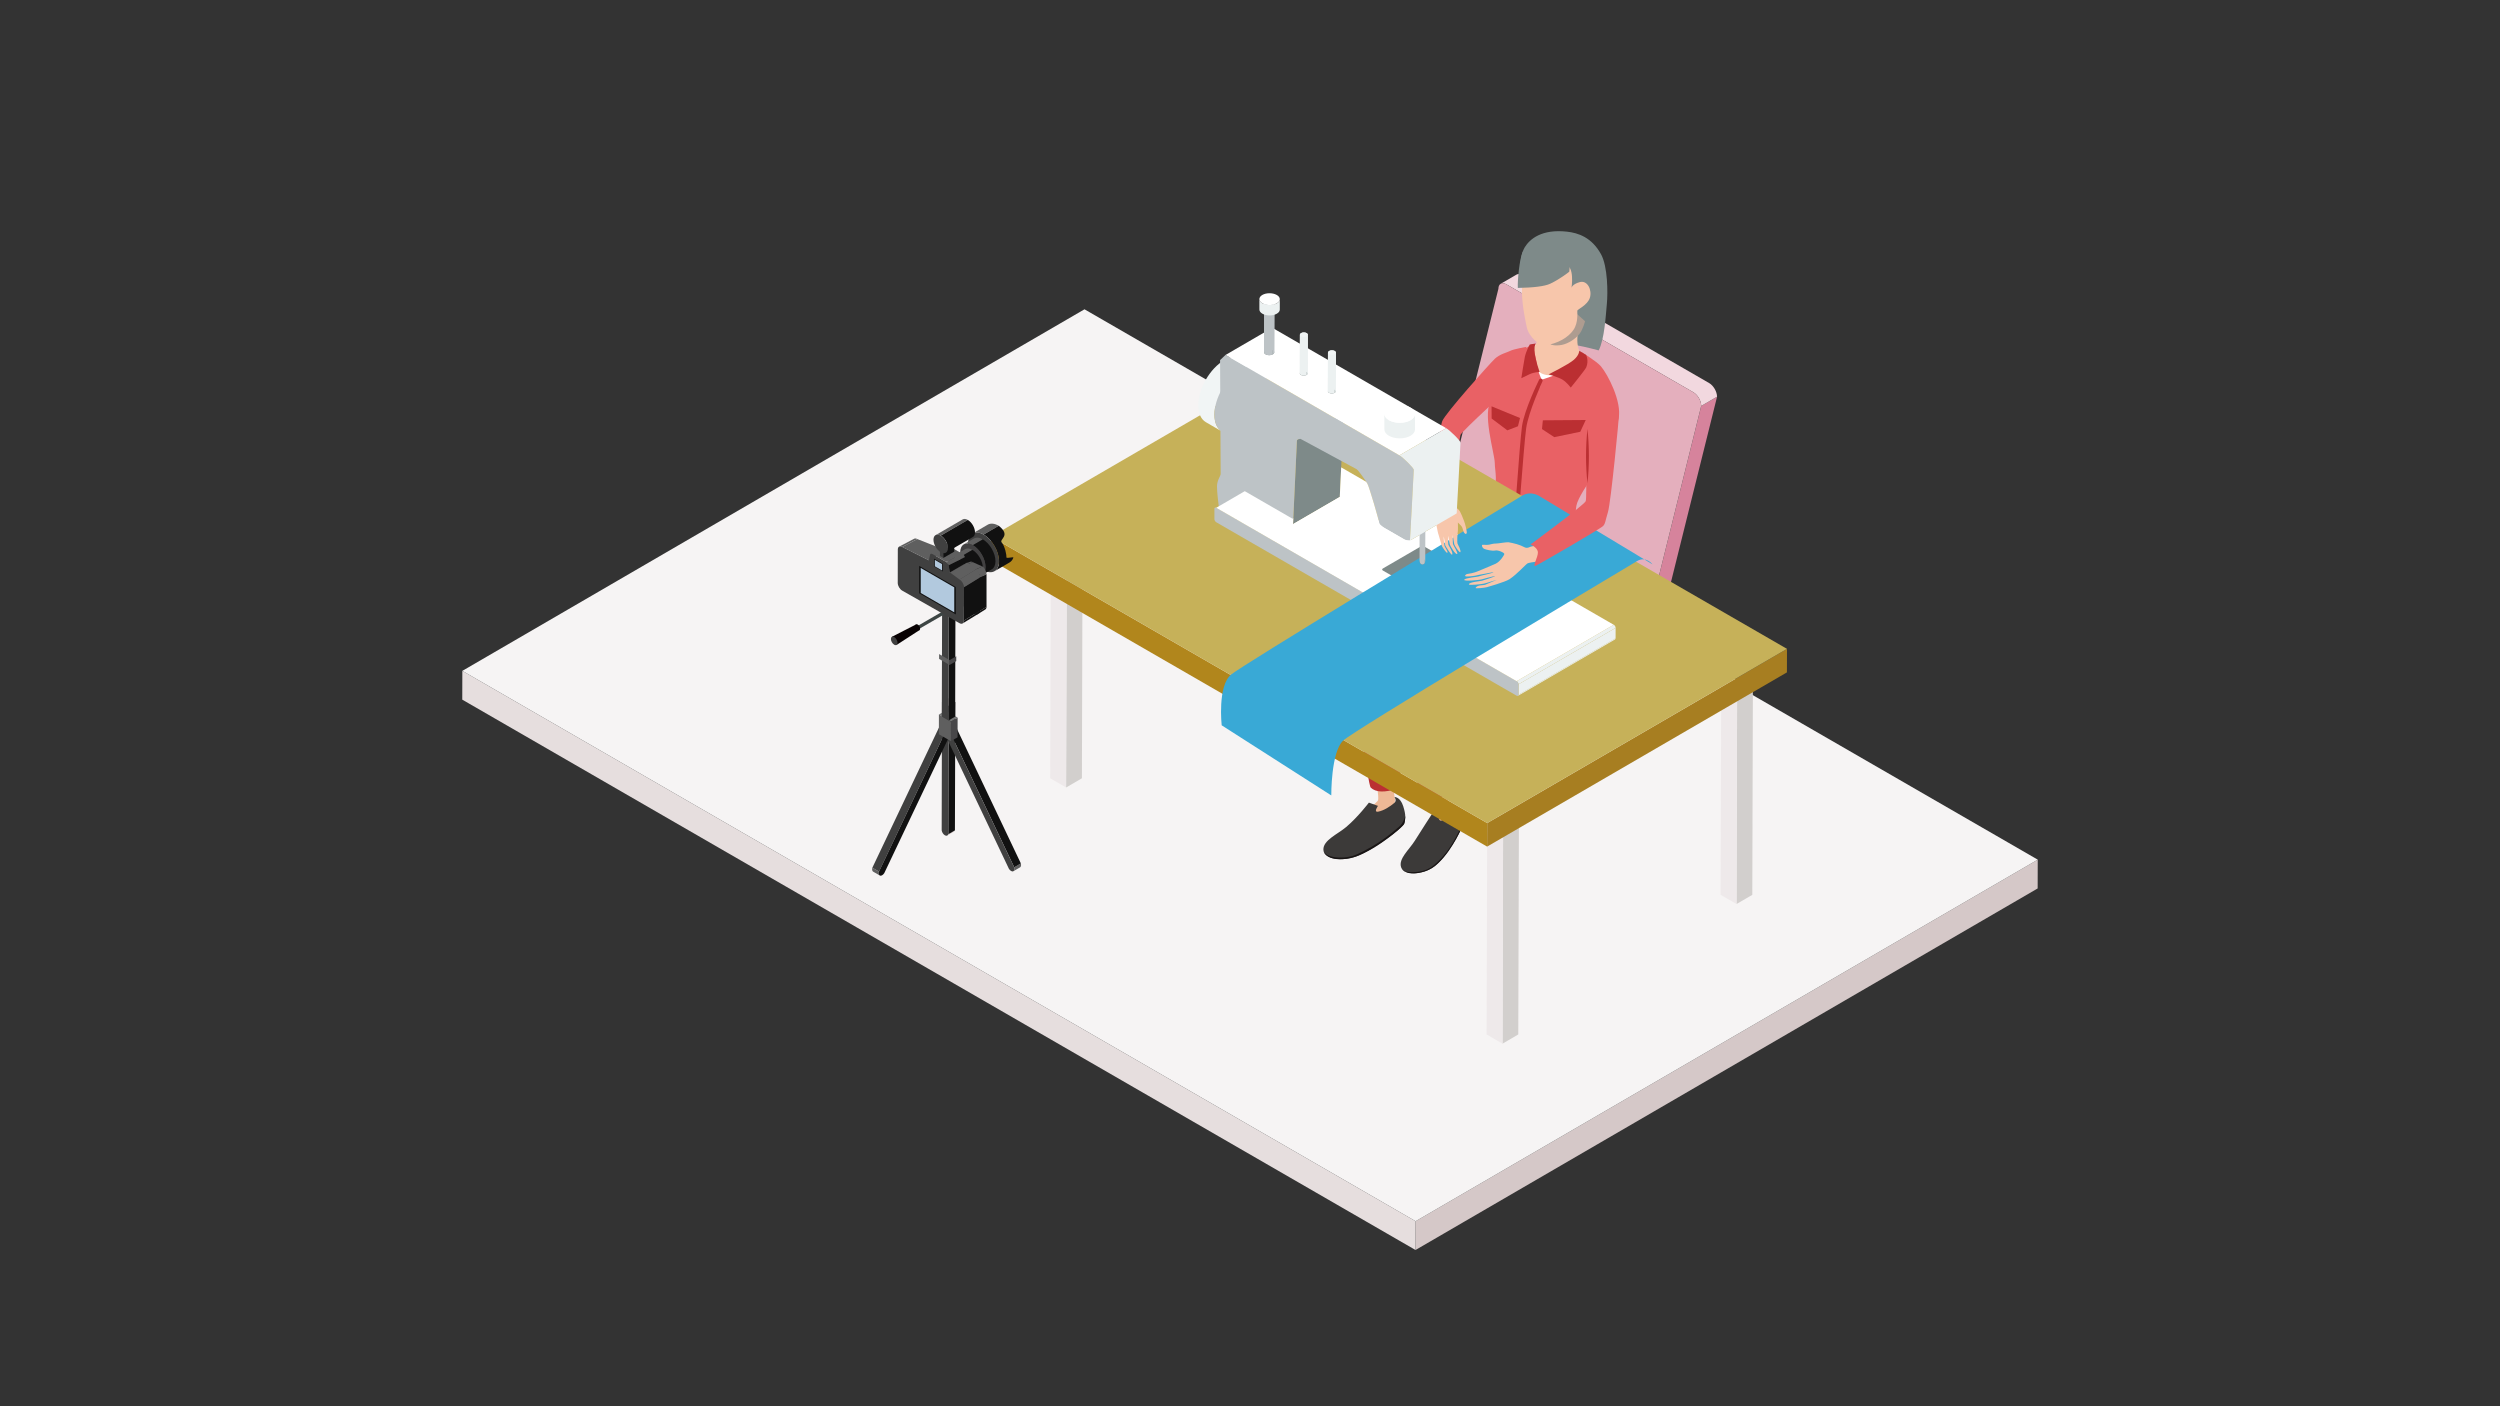 <?xml version="1.0" encoding="UTF-8"?>
<svg id="_レイヤー_1" data-name="レイヤー_1" xmlns="http://www.w3.org/2000/svg" version="1.1" viewBox="0 0 640 360">
  <rect x="0" y="0" width="640" height="360" fill="#333333" stroke="none"/>
  <!-- Generator: Adobe Illustrator 29.8.2, SVG Export Plug-In . SVG Version: 2.1.1 Build 3)  -->
  <defs>
    <style>
      .st0 {
        fill: #5f5f5f;
      }

      .st1 {
        fill: #111;
      }

      .st2 {
        fill: #b2c9de;
      }

      .st3 {
        fill: #39a9d6;
      }

      .st4 {
        fill: #d6839c;
      }

      .st5 {
        fill: #b1861c;
      }

      .st6 {
        fill: #c6b159;
      }

      .st7 {
        fill: #414041;
      }

      .st8 {
        fill: #bdc3c6;
      }

      .st9 {
        fill: #d5c8c8;
      }

      .st10 {
        fill: #e96165;
      }

      .st11 {
        fill: #fff;
      }

      .st12 {
        fill: #ae9c90;
      }

      .st13 {
        fill: #f1f5f5;
      }

      .st14 {
        fill: #a77e21;
      }

      .st15 {
        fill: #eee9ea;
      }

      .st16 {
        fill: #070102;
      }

      .st17 {
        fill: #7e8a89;
      }

      .st18 {
        fill: #e6dede;
      }

      .st19 {
        fill: #eeb896;
      }

      .st20 {
        fill: #e4afbd;
      }

      .st21 {
        fill: #404040;
      }

      .st22 {
        fill: #ecf1f1;
      }

      .st23 {
        fill: #191515;
      }

      .st24 {
        fill: #484749;
      }

      .st25 {
        fill: #3d4544;
      }

      .st26 {
        fill: #f7c6ab;
      }

      .st27 {
        fill: #aaa39f;
      }

      .st28 {
        fill: #f2d8df;
      }

      .st29 {
        fill: #d2cfcd;
      }

      .st30 {
        fill: #bb2f32;
      }

      .st31 {
        fill: #747575;
      }

      .st32 {
        fill: #3c3a39;
      }

      .st33 {
        fill: #f6f4f4;
      }
    </style>
  </defs>
  <g>
    <polygon class="st9" points="521.66 220.07 521.64 227.44 362.37 320 362.39 312.63 521.66 220.07"/>
    <polygon class="st18" points="362.39 312.63 362.37 320 118.34 179.11 118.36 171.74 362.39 312.63"/>
    <polygon class="st33" points="521.66 220.07 362.39 312.63 118.36 171.74 277.63 79.18 521.66 220.07"/>
  </g>
  <g>
    <g>
      <path class="st4" d="M435.52,103.91l-16.88,67.88c0,.63-.23,1.08-.59,1.29l4.05-2.35c.36-.21.59-.66.59-1.29l16.88-67.88-4.05,2.35Z"/>
      <path class="st28" d="M437.55,98.07l-47.88-27.64c-.56-.32-1.07-.35-1.43-.14l-4.05,2.35c.37-.21.88-.19,1.43.14l47.88,27.64c1.11.64,2.02,2.21,2.01,3.49l4.05-2.35c0-1.27-.9-2.85-2.01-3.49Z"/>
      <path class="st20" d="M433.5,100.42c1.11.64,2.02,2.21,2.01,3.49l-16.88,67.88c0,1.27-.92,1.79-2.03,1.15l-47.88-27.64c-1.11-.64-2.02-2.21-2.01-3.49l16.88-67.88c0-1.27.92-1.79,2.03-1.15l47.88,27.64Z"/>
    </g>
    <path class="st17" d="M409.27,89.7c1.49-2.91,1.8-8.93,2.09-11.96.26-2.74.24-9.47-1.48-12.62-2.38-4.35-5.84-5.5-8.78-5.82-6.39-.7-9.46,1.87-10.77,4.01-.99,1.61-1.12,4.56-1.12,4.56,0,0,.1,4.67,1.01,4.43,1.09-.29,2.24-1.9,3.35-1.86,5.5.19,7.44,5.64,7.52,6.8.1,1.32-5.36,11.07-2.24,10.85,2.14-.15,4.4,0,10.43,1.62Z"/>
    <path class="st11" d="M394.92,94.43c-2.53-.98.81-7.88-1.66-6.33-3.68,2.31-4.48,5.81-5.49,7.15s-4.73,6.35-5.13,8.19-.02,9.12.14,11.15,1.06,6.06,1.01,7.8c-.07,2.45-2.39,6.73-2.17,8.23s22.09,10.68,21.59,8.52c-.53-2.29-.87-8.3-.58-10.9.27-2.44,4.25-6.1,5.13-7.44,2.09-3.18,4.8-8.03,5.45-10.68,1.12-4.55.33-9.26-.97-11.86-1.13-2.26-5.92-8.71-7.44-6.91-.82.97-4.95,5-9.89,3.08Z"/>
    <path class="st27" d="M390.24,90.94c-1.66,2.63-2.42,4.98-4.51,7.51-.84,1.19-1.71,2.38-2.5,3.6-.72,1.21-.83,2.78-.77,4.19-.29-1.43-.23-3.04.53-4.33.79-1.25,1.66-2.42,2.51-3.61,1.93-2.27,2.93-5.04,4.73-7.36h0Z"/>
    <path class="st26" d="M404.66,82.51s-2.22,5.51.46,8.66c1.33,1.56-6.45,6.56-10.56,4.38-3.6-1.91-2.39-6.04-.86-8.38,2.15-3.29,1.88-5.9,1.88-5.9l9.08,1.24Z"/>
    <path class="st12" d="M403.52,80.21l-6.58,7.96s1.03.49,2.91.12c1.53-.3,3.46-1.49,4.48-2.79.93-1.18,1.44-3.27,1.44-3.27l-2.24-2.01Z"/>
    <path class="st26" d="M390.35,66.03s-.82,4.25-.73,8.84c.07,3.71,1.01,7.79,1.24,8.92.52,2.55,3.52,4.81,4.37,4.69,3.67-.49,6.31-2.16,7.59-4.05,1.28-1.89.93-4.52.97-4.89s2.62-1.4,3.22-3.32c.61-1.96-.61-4.55-2.59-4-1.98.55-2.11,1.47-2.11,1.47,0,0,.88-5.7-1.65-5.93-3.43-.31-5.64.96-7.46.81-2.58-.22-2.86-2.55-2.86-2.55Z"/>
    <path class="st17" d="M389.78,64.52c-.79,1.88-1.32,7.22-1.22,9.19,3.9-.07,6.88-.4,8.32-1.09,2.58-1.22,4.86-3.07,4.86-3.07l.29-3.34s-11.46-3.57-12.25-1.69Z"/>
    <g>
      <path class="st19" d="M391.39,155s-3.27,10.12-24.27,18.42c1.98,4.92,2.75,22.18,3.4,30.62.14,1.8,1.23,4.68,1.31,5.53.09.94-.14,1.94-.49,2.47s-2.62,6.54-4.33,8.29c-2.45,2.52-8.77,3.23-7.75.24.15-.45,6.34-7.9,8.18-10.31.3-.39-.14-1.92-.56-3.59-2.61-10.24-9.42-28.89-7.67-33.85,2.96-8.41,23.76-24.48,23.76-24.48l8.43,6.66Z"/>
      <path class="st19" d="M382.66,152.79s-5.01,13.39-26.8,19.3c1.41,5.11.88,18.64.57,27.1-.06,1.8.7,4.78.69,5.64-.01.94-.35,1.91-.76,2.4s-3.34,6.21-5.23,7.76c-2.72,2.23-9.07,2.23-7.73-.63.2-.43,7.18-7.14,9.28-9.33.34-.36.08-1.92-.16-3.63-1.45-10.47-6.13-29.76-3.84-34.5,3.88-8.02,26.35-21.67,26.35-21.67l7.63,7.57Z"/>
      <path class="st30" d="M401.79,135.32s3.26,6.92,2.48,13.94c-1.67,15.04-11.59,18.26-18.52,22.88-2.24,1.5-11.44,6.21-14.57,7.7-.28,2.48,1.75,22.18-.34,23.34-2.96,1.64-4.57,1.88-6.89-.14-1.31-1.14-5.21-19.51-5.56-29.46-.22-6.14,22.99-21.69,23.72-20.24.49.98-18.52,20.53-23.97,21.87.76,9.02.73,26.25-.4,26.64-3.22,1.12-5.58,1.02-6.86-.25-.54-.54-4.3-24.68-4.39-27.56-.14-4.41,1.5-8.3,5.2-12.53,2.44-2.79,6.8-7.15,8.07-7.99,9.82-6.5,19.25-19.55,21.73-23.32,1.41,1.26,2.89,2.12,5.2,2.89s15.1,2.24,15.1,2.24Z"/>
      <g>
        <path class="st32" d="M356.99,204.04s1.46-.09,2.24,2.37c.73,2.3.55,3.15.3,4.31-.25,1.21-8.65,7.23-12.31,8.54-3.66,1.31-8.32.74-8.43-1.71-.11-2.45,3.62-3.97,5.84-5.84,2.99-2.53,5.81-6.24,5.81-6.24l2.32.84s-1.24,1.72.07,1.47c1.48-.28,3.06-1.34,4.12-2.23.73-.61.03-1.51.03-1.51Z"/>
        <path class="st23" d="M358.24,211.57c-.51.44-2.67,2.37-5.15,3.99-2.51,1.65-5.59,3.24-6.94,3.59-2.63.69-4.84.33-5.84-.05-1-.38-1.41-1.05-1.41-1.05,0,0,.7,2.49,5.87,1.8,5.55-.74,13-7.14,13.73-7.88.73-.74,1.04-.83,1.15-1.76.11-.93.11-1.3.11-1.3,0,0-.48,1.78-1.51,2.67Z"/>
      </g>
      <g>
        <path class="st32" d="M370.86,205.91s1.79.92,2.44,2.91c.45,1.38.93,1.87.82,3.05s-4.1,7.83-6.92,9.96c-2.82,2.13-7.75,2.39-8.51.21-.76-2.18,2.07-4.52,3.49-6.79,1.91-3.06,4.43-6.91,4.43-6.91l1.63.03s-.12,2.19.95,1.62c1.21-.64,1.32-.8,2-1.88.47-.75-.33-2.2-.33-2.2Z"/>
        <path class="st23" d="M373.49,212.81c-.31.57-.93,1.98-2.44,4.26-1.64,2.47-3.77,4.38-4.85,5.04-2.1,1.3-4.68,1.2-5.65,1.12s-1.65-.77-1.65-.77c0,0,1.16,2.09,5.87.61,4.92-1.55,8.45-9.15,8.89-10.01.43-.86.51-1.23.51-2.11,0-.91-.09.76-.68,1.87Z"/>
      </g>
    </g>
    <path class="st10" d="M404.96,90.2s-2.95,3.24-4.1,4.38c-1.05,1.04-6.3,2.66-6.3,2.66l-7.09,43.42s16.17,3.82,16.76,2.37c.58-1.45-1.74-11-.45-14.36,1.92-5,8.37-11.01,10.58-21.53.9-4.28-2.78-11.32-4.54-13.38-1.1-1.29-4.85-3.55-4.85-3.55Z"/>
    <path class="st10" d="M392.3,88.1s.9,3.48.99,4.26c.29,2.7,1.4,4.87,1.4,4.87l-6.68,43.42s-9.36-5.19-9.68-6.6c-.32-1.41,2.63-3.91,3.51-6.09,1.83-4.57.84-7.11.82-9.47s-3.46-13.29-.68-16.36c2.78-3.07,3.53-9.49,5.48-10.9.91-.66,4.83-3.14,4.83-3.14Z"/>
    <path class="st30" d="M404.28,89.78l1.76,1.09s.75,1.4.05,3.15c-.25.62-3.97,5.2-3.97,5.2,0,0-1.04-1.35-2.07-2s-3.62-1.39-3.62-1.39c0,0,5.08-2.49,6.49-3.73s1.37-2.32,1.37-2.32Z"/>
    <path class="st30" d="M393.18,87.93l-1.56.26s-.89,1.56-1.26,3.17c-.18.76-.9,5.46-.9,5.46,0,0,.99-.49,2.11-1.02s2.56-.59,2.56-.59c0,0-1.04-2.95-1.24-4.78-.21-1.98.28-2.49.28-2.49Z"/>
    <path class="st30" d="M387.63,140.65c-.26-.03-.45-.26-.43-.52.04-.43,1.82-26.66,2.42-30.95.61-4.34,4.27-11.69,4.38-11.96.1-.24.39-.35.63-.25.24.1.36.39.25.63-.03.06-3.59,7.82-4.18,12.03-.6,4.26-2.5,30.38-2.54,30.81-.02.26-.53.21-.53.21Z"/>
    <polygon class="st30" points="394.97 107.6 405.95 107.52 404.55 110.53 397.89 111.91 394.75 109.84 394.97 107.6"/>
    <polygon class="st30" points="389.12 107.01 381.84 104.02 381.86 107.14 385.88 110.17 388.6 109.12 389.12 107.01"/>
    <g>
      <g>
        <polygon class="st29" points="273.09 144.28 277.13 141.93 276.97 199.24 272.92 201.6 273.09 144.28"/>
        <polygon class="st15" points="273.09 144.28 272.92 201.6 268.85 199.24 269.01 141.93 273.09 144.28"/>
      </g>
      <g>
        <polygon class="st29" points="384.8 209.86 388.85 207.51 388.68 264.82 384.64 267.18 384.8 209.86"/>
        <polygon class="st15" points="384.8 209.86 384.64 267.18 380.57 264.82 380.73 207.51 384.8 209.86"/>
      </g>
      <g>
        <polygon class="st29" points="444.71 174.11 448.75 171.76 448.59 229.08 444.55 231.43 444.71 174.11"/>
        <polygon class="st15" points="444.71 174.11 444.55 231.43 440.47 229.08 440.64 171.76 444.71 174.11"/>
      </g>
      <g>
        <polygon class="st14" points="457.47 166.11 457.45 172.13 380.7 216.73 380.72 210.71 457.47 166.11"/>
        <polygon class="st5" points="380.72 210.71 380.7 216.73 253.71 143.41 253.73 137.39 380.72 210.71"/>
        <polygon class="st6" points="457.47 166.11 380.72 210.71 253.73 137.39 330.48 92.79 457.47 166.11"/>
      </g>
    </g>
    <g>
      <path class="st13" d="M318.23,91.71l4.14,2.41c-1.22-.71-2.91-.61-4.78.47l-4.14-2.41c1.87-1.08,3.56-1.18,4.78-.47Z"/>
      <path class="st13" d="M312.85,110.49l-4.14-2.41c-1.21-.7-1.95-2.19-1.96-4.31-.01-4.26,2.98-9.46,6.7-11.6l4.14,2.41c-3.71,2.14-6.71,7.33-6.7,11.6,0,2.12.75,3.61,1.96,4.31Z"/>
      <path class="st8" d="M317.59,94.58c3.71-2.14,6.73-.42,6.74,3.84s-2.98,9.46-6.7,11.6-6.73.42-6.74-3.84,2.98-9.46,6.7-11.6Z"/>
    </g>
    <path class="st17" d="M332.25,112.51l11.97-6.96c-.14.08-.24.2-.24.38,0,.53-.94,20.25-.99,21.29l-11.97,6.96c.05-1.04.99-20.76.99-21.29,0-.18.1-.3.24-.38Z"/>
    <path class="st8" d="M363.91,154.23l11.97-6.96c.02.23.45,4.53-.01,4.79l-11.97,6.96c.47-.26.04-4.57.01-4.79Z"/>
    <polygon class="st11" points="331.02 134.18 342.99 127.22 375.88 147.28 363.91 154.23 331.02 134.18"/>
    <path class="st8" d="M358.25,116.57c.9.52,3.67,3.18,3.67,3.72s-.93,17.22-.98,18.1c-.05,0-.93,0-1.39-.27l-5.09-2.94c-.07-.04-1.4-.81-1.4-1.34s-2.53-9.19-2.99-9.99c-.46-.8-2.31-3.47-2.78-3.74s-13.67-7.39-14.36-7.76c-.05,0-.93,0-.93.53s-.94,20.25-.99,21.29l32.89,20.05c.02.23.45,4.53-.01,4.79-.46.27-1.85-.53-2.78-.53-.31,0-5.36-2.86-11.96-6.67-13.21-7.63-32.67-19.1-32.98-19.28-.46-.27-2.22-1.79-2.32-1.87l-1.85-1.07c-.02-.17-.45-3.46-.45-5.06s.93-2.66.94-3.19-.14-27.72-.15-29.15l1.39-1.33c2.18,1.26,43.61,25.18,44.51,25.7Z"/>
    <g>
      <g>
        <path class="st22" d="M413.45,163.69l-24.86,14.45c.08-.05.13-.15.13-.3l24.86-14.45c0,.14-.05.25-.13.3Z"/>
        <polygon class="st22" points="388.74 175.18 413.6 160.74 413.59 163.4 388.73 177.85 388.74 175.18"/>
      </g>
      <path class="st22" d="M388.27,174.38l24.86-14.45c.26.15.47.51.47.8l-24.86,14.45c0-.29-.21-.65-.47-.8Z"/>
    </g>
    <path class="st8" d="M388.27,174.38c.26.15.47.51.47.8v2.66c0,.29-.22.41-.48.26l-76.91-44.41c-.25-.15-.46-.51-.46-.8v-2.66c0-.29.22-.41.47-.26l76.91,44.41Z"/>
    <path class="st11" d="M368.35,134.08l-7.41,4.31s-.93,0-1.39-.27-4.86-2.81-5.09-2.94c-.07-.04-1.4-.81-1.4-1.34s-2.53-9.19-2.99-9.99c-.07-.13-.18-.3-.31-.5l-6.42-3.7c-.18,3.88-.34,7.17-.36,7.58l-11.97,6.96c0-.15.03-.7.07-1.52l-.2.12-12.22-7.05-6.67,3.88-.64.37,29.05,16.77,15.13,8.74,32.72,18.89,24.86-14.45-44.78-25.85Z"/>
    <path class="st17" d="M372.49,144.46c.25.15.26.39,0,.53l-9.67,5.62c-.25.15-.67.15-.92,0l-7.88-4.55c-.25-.15-.26-.39,0-.53l9.67-5.62c.25-.15.67-.15.92,0l7.88,4.55Z"/>
    <path class="st3" d="M340.81,203.63l-28.06-17.95s-1.11-10.12,2.43-13.01c3.05-2.49,59.11-36.47,74.44-45.75,2.44-1.48,4.72.24,4.72.24l28.71,17.32s-1.67-2.22-3.96-.85c-15.1,9.02-72.53,43.4-75.25,45.97-3.13,2.96-3.03,14.03-3.03,14.03Z"/>
    <path class="st26" d="M392,139.91c-.19-.01-.96.57-1.65.22s-1.31-.62-2.05-.83c-.65-.19-1.6-.4-2.1-.48s-2.6.33-3.28.33-1,.14-1.73.29-1.7-.09-1.79.09.08.74.51.96,2.18.63,2.86.44,2.43.57,2.34.92-1.09,1.94-2.26,2.48-4.12,1.74-4.79,2.02-2.05.56-2.38.58c-.43.03-.96.59-.3.64.54.04,2.14-.09,3.21-.41.18-.05,3.4-.6,3.75-.71-.17.35-3.34.87-3.72,1.1-.21.13-3.57.38-3.77.86-.21.5,4.06.04,4.34-.06.13-.05,3.39-.93,3.52-.88.23.1-3.13,1.13-3.33,1.2-.3.1-3.34.34-3.34.92,0,.34,3.29-.06,3.79-.17.85-.18,3.25-1,3.34-.98.05.01-2.73,1.13-3.01,1.27-.31.15-2.12-.01-2.4.82-.06.19,2.43-.06,2.88-.21.08-.03,4.69-1.31,5.82-2.06,1.91-1.27,4.14-3.79,4.6-4.04.28-.15,1.45-.33,2.32-.45.25-.03,5.15-3.01,8.91-5.17,2.31-1.33,6.31-3.61,7.78-5.21,1.93-2.09,3.39-22.04,3.39-22.04l-6.58,2.47-.16,15.17-7.41,6.62-6.53,4.14-.77.16Z"/>
    <path class="st10" d="M405.95,110.68s.33,16.67,0,17.61-14.14,11.09-14.14,11.09c0,0,1.83.78,1.89,2.01s-1.54,3.86-.58,3.45,16.77-9.57,17.32-10.22.43-.98,1.2-3.54,2.85-24.33,2.84-25.11-8.53,4.71-8.53,4.71Z"/>
    <path class="st30" d="M406.39,109.79c.49,4.66.49,9.32,0,13.97-.49-4.65-.49-9.32,0-13.97h0Z"/>
    <path class="st26" d="M374.27,134.88c.24.53.3,1.18.57,1.53.33.42.56.31.65.03.09-.28-.45-2.54-.68-3.04s-.83-2.35-1.41-2.92c-.46-.46-1.38-1.04-1.75-1.5-.01-.03-.02-.07-.03-.09-.07-.26-.47-1.14-.49-1.76-.01-.31,1.67-13.87,2.23-16.18,3.27-3.4,12.87-13.18,12.87-13.18l-1.18-6.61s-13.25,12.21-15.41,17.86c-1.73,4.53-1.83,17.7-1.78,18.06.11.82.05,2.23.03,2.43-.04.35-.42,1.7-.48,2.35s.6,4.46.9,5.15c.15.34.63,2.38.83,2.79.19.39,1.13,1.85,1.37,1.71.33-.19-.69-1.44-.74-1.86-.05-.53-.24-1.92-.22-2.32.2.37.39,2.21.44,2.31.18.33,1.53,2.57,1.75,2.34.39-.41-.87-2.29-.95-2.51s-.13-1.97-.1-2.29c.15.34.31,1.74.44,2.16s1.42,2.7,1.9,2.47c.33-.16-.9-2.03-1.06-2.5-.08-.23-.07-2.37-.07-2.37,0,0,.31,2.08.37,2.31.15.57,1.34,2.27,1.55,2.12.35-.25-.58-1.93-.7-2.21-.12-.28-.05-2.33.07-3,.08-.46.04-1.78.03-2.4.37.38.9.85,1.03,1.13Z"/>
    <path class="st10" d="M390.81,88.78s-3.33.59-4.17,1.03-2.7.83-3.98,2.05-12.69,13.97-13.45,15.96-1.54,14.36-1.79,15.7,0,3.7,0,3.7c0,0,1.03-.56,2.11-.63s2.05.63,2.05.63c0,0,1.99-14.92,2.31-15.88s12.96-12.43,13.31-12.75,3.61-9.81,3.61-9.81Z"/>
    <g>
      <path class="st11" d="M313.74,90.87l11.97-6.96c2.18,1.26,43.61,25.18,44.51,25.7l-11.97,6.96c-.9-.52-42.33-24.44-44.51-25.7Z"/>
      <g>
        <path class="st17" d="M325.82,90.72c-.52.29-1.34.28-1.85-.02s-.49-.78.03-1.07,1.34-.28,1.85.02.49.78-.03,1.07Z"/>
        <path class="st8" d="M326.21,90.18c0-.19-.12-.38-.37-.53-.5-.3-1.33-.31-1.85-.02-.26.15-.39.34-.4.54l.04-12.77c0-.2.13-.39.4-.54.52-.29,1.34-.28,1.85.02.25.15.37.34.37.53-.01,3.83-.03,8.94-.04,12.77Z"/>
        <path class="st8" d="M326.25,77.41l-.04,12.77c0,.2-.13.39-.4.54l.04-12.77c.26-.15.39-.34.4-.54Z"/>
        <path class="st8" d="M323.6,90.18l.04-12.77c0,.19.12.38.37.53.5.3,1.33.31,1.85.02l-.04,12.77c-.52.29-1.34.28-1.85-.02-.25-.15-.37-.34-.37-.53Z"/>
        <path class="st17" d="M325.86,77.95c-.52.29-1.34.28-1.85-.02s-.49-.78.03-1.07,1.34-.28,1.85.02.49.78-.03,1.07Z"/>
      </g>
      <g>
        <path class="st17" d="M341.66,100.57c-.4.22-1.05.22-1.44-.01s-.38-.6.02-.83,1.05-.22,1.44.01.38.6-.02.83Z"/>
        <path class="st22" d="M341.97,100.15c0-.15-.1-.3-.29-.41-.39-.23-1.04-.24-1.44-.01-.2.11-.31.27-.31.42l.03-9.89c0-.15.1-.3.31-.42.4-.22,1.05-.22,1.44.01.19.11.29.26.29.41,0,2.97-.02,6.92-.03,9.89Z"/>
        <path class="st22" d="M341.99,90.26l-.03,9.89c0,.15-.1.3-.31.42l.03-9.89c.2-.11.31-.27.31-.42Z"/>
        <path class="st22" d="M339.93,100.14l.03-9.89c0,.15.1.3.29.41.39.23,1.04.24,1.44.01l-.03,9.89c-.4.22-1.05.22-1.44-.01-.19-.11-.29-.26-.29-.41Z"/>
        <path class="st13" d="M341.69,90.68c-.4.22-1.05.22-1.44-.01s-.38-.6.02-.83,1.05-.22,1.44.01.38.6-.02.83Z"/>
      </g>
      <g>
        <path class="st17" d="M334.47,96c-.4.22-1.05.22-1.44-.01s-.38-.6.02-.83,1.05-.22,1.44.01.38.6-.02.83Z"/>
        <path class="st22" d="M334.78,95.58c0-.15-.1-.3-.29-.41-.39-.23-1.04-.24-1.44-.01-.2.11-.31.27-.31.42l.03-9.89c0-.15.1-.3.31-.42.4-.22,1.05-.22,1.44.01.19.11.29.26.29.41,0,2.97-.02,6.92-.03,9.89Z"/>
        <path class="st22" d="M334.81,85.69l-.03,9.89c0,.15-.1.3-.31.42l.03-9.89c.2-.11.31-.27.31-.42Z"/>
        <path class="st22" d="M332.75,95.57l.03-9.89c0,.15.1.3.29.41.39.23,1.04.24,1.44.01l-.03,9.89c-.4.22-1.05.22-1.44-.01-.19-.11-.29-.26-.29-.41Z"/>
        <path class="st13" d="M334.5,86.1c-.4.22-1.05.22-1.44-.01s-.38-.6.02-.83,1.05-.22,1.44.01.38.6-.02.83Z"/>
      </g>
      <g>
        <path class="st22" d="M327.63,76.59v2.66c0,.39-.26.77-.77,1.06-1.02.59-2.67.59-3.69,0-.52-.3-.77-.69-.77-1.08v-2.66c0,.39.26.78.78,1.08,1.02.59,2.68.59,3.69,0,.51-.29.76-.68.76-1.06Z"/>
        <path class="st11" d="M326.86,75.51c1.02.59,1.03,1.55,0,2.14s-2.67.59-3.69,0-1.03-1.55-.02-2.14,2.67-.59,3.7,0Z"/>
      </g>
      <g>
        <path class="st22" d="M362.24,105.97v3.99c-.01.58-.39,1.15-1.15,1.6-1.52.88-4,.88-5.53,0-.77-.45-1.16-1.03-1.16-1.62v-3.99c0,.58.4,1.17,1.17,1.62,1.53.88,4.01.88,5.53,0,.76-.44,1.14-1.02,1.14-1.6Z"/>
        <path class="st11" d="M361.09,104.36c1.53.88,1.54,2.32.01,3.21s-4,.88-5.53,0-1.55-2.32-.02-3.21,4.01-.89,5.54,0Z"/>
      </g>
    </g>
    <g>
      <path class="st17" d="M364.62,144.28c-.28.29-.71.28-.98-.02s-.26-.78.01-1.07.71-.28.98.02.26.78-.01,1.07Z"/>
      <path class="st8" d="M364.84,143.74c0-.19-.07-.38-.2-.53-.27-.3-.71-.31-.98-.02-.14.15-.21.34-.21.54l.02-12.77c0-.2.07-.39.21-.54.28-.29.71-.28.98.02.13.15.2.34.2.53,0,3.83-.01,8.94-.02,12.77Z"/>
      <path class="st8" d="M364.85,130.96l-.02,12.77c0,.2-.07.39-.21.54l.02-12.77c.14-.15.21-.34.21-.54Z"/>
      <path class="st8" d="M363.45,143.73l.02-12.77c0,.19.07.38.2.53.27.3.71.31.98.02l-.02,12.77c-.28.29-.71.28-.98-.02-.13-.15-.2-.34-.2-.53Z"/>
      <path class="st17" d="M364.64,131.5c-.28.29-.71.28-.98-.02s-.26-.78.01-1.07.71-.28.98.02.26.78-.01,1.07Z"/>
    </g>
    <path class="st22" d="M358.25,116.57l11.97-6.96c.9.52,3.67,3.18,3.67,3.72s-.93,17.22-.98,18.1l-11.97,6.96c.05-.88.98-17.57.98-18.1s-2.77-3.2-3.67-3.72Z"/>
  </g>
  <g>
    <g>
      <g>
        <path class="st0" d="M223.52,223.14l1.71.99c-.25-.15-.32-.55-.2-1l-1.71-.99c-.12.46-.05.85.2,1Z"/>
        <g>
          <polygon class="st0" points="241.19 150.57 242.9 149.58 244.61 150.57 242.91 151.57 241.19 150.57"/>
          <g>
            <path class="st9" d="M244.23,212.9l-1.71.99c.11-.06.19-.17.24-.32l1.71-.99c-.05.15-.13.26-.24.32Z"/>
            <polygon class="st1" points="242.85 180.69 244.56 179.7 244.46 212.58 242.76 213.57 242.85 180.69"/>
            <polygon class="st9" points="241.14 179.7 242.84 178.7 244.56 179.7 242.85 180.69 241.14 179.7"/>
            <path class="st21" d="M242.85,180.69l-.09,32.88c-.11.37-.46.5-.86.27-.41-.23-.75-.76-.83-1.25l.07-32.89,1.72.99Z"/>
            <path class="st0" d="M261.14,222.04l-1.71.99c.25-.15.32-.55.2-1l1.71-.99c.12.46.05.85-.2,1Z"/>
            <polygon class="st1" points="242.44 185.84 244.14 184.84 261.34 221.04 259.64 222.03 242.44 185.84"/>
            <polygon class="st9" points="241.07 186.24 242.78 185.25 244.14 184.84 242.44 185.84 241.07 186.24"/>
            <path class="st21" d="M242.44,185.84l17.2,36.19c.14.51.03.94-.29,1.04-.15.04-.34,0-.51-.1-.2-.11-.39-.3-.55-.54l-17.21-36.19,1.37-.4Z"/>
            <polygon class="st21" points="242.22 186.94 240.52 185.95 223.32 222.14 225.03 223.13 242.22 186.94"/>
            <polygon class="st9" points="243.59 187.34 241.88 186.35 240.52 185.95 242.22 186.94 243.59 187.34"/>
            <path class="st1" d="M242.22,186.94l-17.2,36.19c-.14.51-.03.94.29,1.04.15.04.34,0,.51-.1.2-.11.39-.3.55-.54l17.21-36.19-1.37-.4Z"/>
            <polygon class="st24" points="243.45 184.7 245.15 183.7 245.14 188.75 243.43 189.74 243.45 184.7"/>
            <polygon class="st31" points="240.36 182.91 242.07 181.92 245.15 183.7 243.45 184.7 240.36 182.91"/>
            <polygon class="st0" points="243.45 184.7 243.43 189.74 240.35 187.96 240.36 182.91 243.45 184.7"/>
            <polygon class="st1" points="242.91 151.57 244.61 150.57 244.52 183.45 242.81 184.45 242.91 151.57"/>
            <polygon class="st21" points="242.91 151.57 242.81 184.45 241.1 183.45 241.19 150.57 242.91 151.57"/>
            <polygon class="st24" points="243.1 168.99 244.8 168 244.8 169.24 243.09 170.23 243.1 168.99"/>
            <polygon class="st0" points="243.1 168.99 243.09 170.23 240.41 168.68 240.41 167.44 243.1 168.99"/>
          </g>
        </g>
      </g>
      <g>
        <polygon class="st25" points="242.54 156.81 231.88 162.97 231.88 161.99 242.54 155.83 242.54 156.81"/>
        <g>
          <path class="st16" d="M235.55,160.93c0,.39-.27.54-.61.35-.34-.19-.61-.66-.61-1.05,0-.39.27-.54.61-.35.34.19.61.66.61,1.05Z"/>
          <polygon class="st16" points="228.33 163.02 234.51 159.85 235.42 161.29 229.53 165.1 228.33 163.02"/>
          <path class="st21" d="M229.77,164.56c0,.54-.38.76-.85.49-.47-.27-.85-.93-.85-1.47s.38-.76.85-.49c.47.27.85.93.85,1.47Z"/>
        </g>
      </g>
    </g>
    <g>
      <g>
        <g>
          <g>
            <path class="st0" d="M248.99,136.57l3.87-2.25c.72-.42,1.72-.36,2.82.28l-3.87,2.25c-1.1-.63-2.1-.69-2.82-.28Z"/>
            <path class="st1" d="M258.47,143.98l-3.87,2.25c.71-.41,1.15-1.29,1.16-2.54,0-2.51-1.76-5.57-3.95-6.84l3.87-2.25c3.24,2.57.03,3.41.76,4.28.8.96,1.27,3.08,1.19,3.82.23.35,1.92-.29,1.78.09-.2.54-.52.94-.94,1.18Z"/>
            <path class="st21" d="M251.8,136.84c2.19,1.26,3.96,4.33,3.95,6.84,0,2.52-1.79,3.53-3.98,2.27-2.19-1.26-3.95-4.32-3.95-6.84,0-2.51,1.79-3.53,3.97-2.26Z"/>
          </g>
          <g>
            <path class="st0" d="M246.76,139.34l2.55-1.48c.59-.34,1.4-.29,2.3.23l-2.55,1.48c-.9-.52-1.72-.57-2.3-.23Z"/>
            <path class="st1" d="M253.9,145.75l-2.55,1.48c.58-.34.94-1.06.94-2.08,0-2.06-1.44-4.56-3.23-5.59l2.55-1.48c1.79,1.03,3.23,3.53,3.23,5.59,0,1.02-.36,1.74-.94,2.08Z"/>
            <path class="st7" d="M249.06,139.57c1.79,1.03,3.23,3.53,3.23,5.59,0,2.06-1.46,2.88-3.25,1.85-1.79-1.03-3.23-3.53-3.23-5.59,0-2.06,1.46-2.88,3.25-1.85Z"/>
          </g>
          <g>
            <path class="st0" d="M243.35,142.74l3.69-2.15c.49-.28,1.16-.24,1.9.19l-3.69,2.15c-.74-.43-1.42-.47-1.9-.19Z"/>
            <path class="st1" d="M250.83,147.12l-3.69,2.15c.48-.28.78-.87.78-1.72,0-1.7-1.19-3.77-2.67-4.63l3.69-2.15c1.48.85,2.68,2.93,2.67,4.63,0,.84-.3,1.44-.78,1.72Z"/>
            <path class="st7" d="M245.25,142.92c1.48.85,2.68,2.93,2.67,4.63,0,1.7-1.21,2.38-2.69,1.53-1.48-.85-2.67-2.92-2.67-4.62,0-1.7,1.21-2.39,2.69-1.53Z"/>
          </g>
        </g>
        <g>
          <path class="st0" d="M238.23,141.8l4.17-2.08c.12-.07.32-.05.51.06l-4.17,2.08c-.2-.11-.39-.13-.51-.06Z"/>
          <g>
            <g>
              <g>
                <path class="st1" d="M252.24,156.03l-1.96,1.22c.19-.11.31-.35.31-.69l1.96-1.22c0,.34-.12.57-.31.69Z"/>
                <polygon class="st1" points="250.61 147.72 252.55 146.99 252.55 155.35 250.58 156.57 250.61 147.72"/>
              </g>
              <g>
                <path class="st0" d="M246.55,144.51l1.73-.67c.2-.11.47-.1.77.07l-1.73.67c-.3-.17-.57-.19-.77-.07Z"/>
                <polygon class="st0" points="247.31 144.58 249.04 143.91 251.5 145.02 249.54 145.87 247.31 144.58"/>
                <path class="st0" d="M249.54,145.87l1.96-.85c.59.34,1.05,1.37,1.05,2.05l-1.63.72c0-.68-.79-1.57-1.38-1.91Z"/>
              </g>
              <path class="st7" d="M249.54,145.87c.59.34,1.19,1.53,1.19,2.2l-.14,8.5c0,.68-.49.95-1.08.61l-2.22-1.28c-.59-.34-1.08-1.18-1.07-1.86l.03-8.85c0-.68.49-.95,1.08-.61l2.22,1.28Z"/>
            </g>
            <g>
              <path class="st0" d="M230.17,139.94l3.85-2.02c.21-.12.49-.1.81.08l-3.85,2.02c-.31-.18-.6-.2-.81-.08Z"/>
              <polygon class="st0" points="230.97 140.02 234.83 138 242.15 140.89 237.78 143.43 230.97 140.02"/>
            </g>
            <polygon class="st7" points="243.16 146.53 247.52 143.99 247.6 144.04 243.23 146.57 243.16 146.53"/>
            <polygon class="st0" points="238.75 141.86 242.91 139.78 246.36 141.77 242.2 143.85 238.75 141.86"/>
            <polygon class="st1" points="242.83 144.7 247 142.62 247.52 143.99 243.16 146.53 242.83 144.7"/>
            <path class="st0" d="M242.2,143.85l4.17-2.08c.3.17.58.55.64.85l-4.17,2.08c-.05-.3-.34-.67-.64-.85Z"/>
            <g>
              <path class="st1" d="M250.56,157.07l-4.14,2.54c.2-.12.33-.37.33-.73l4.14-2.54c0,.36-.13.61-.33.73Z"/>
              <polygon class="st1" points="246.78 150.32 250.92 147.78 250.9 156.34 246.75 158.88 246.78 150.32"/>
            </g>
            <path class="st21" d="M242.2,143.85c.3.17.58.55.64.85l.32,1.83.08.04,2.41,1.79c.63.36,1.13,1.24,1.13,1.96l-.02,8.56c0,.72-.51,1.01-1.14.65l-14.67-8.34c-.62-.36-1.13-1.24-1.13-1.96l.02-8.56c0-.72.51-1.01,1.14-.65l6.8,3.41.33-1.46c.05-.24.34-.28.64-.11l3.45,1.99Z"/>
            <g>
              <polygon class="st0" points="243.23 146.57 247.6 144.04 249.79 145.82 245.65 148.36 243.23 146.57"/>
              <path class="st0" d="M245.65,148.36l4.14-2.54c.63.36,1.13,1.24,1.13,1.96l-4.14,2.54c0-.72-.5-1.6-1.13-1.96Z"/>
            </g>
            <g>
              <polygon class="st1" points="241.38 146.31 239.12 145.01 239.12 143 241.38 144.31 241.38 146.31"/>
              <polygon class="st2" points="241.17 146.04 239.32 144.97 239.32 143.34 241.17 144.4 241.17 146.04"/>
            </g>
            <g>
              <polygon class="st1" points="244.7 157.31 235.3 151.88 235.3 144.86 244.7 150.29 244.7 157.31"/>
              <polygon class="st2" points="244.29 156.76 235.71 151.81 235.71 145.4 244.29 150.36 244.29 156.76"/>
            </g>
          </g>
        </g>
      </g>
      <g>
        <g>
          <polygon class="st21" points="241.49 142.84 240.62 142.34 240.62 140.4 241.48 140.9 241.49 142.84"/>
          <polygon class="st0" points="241.48 140.9 240.62 140.4 243.42 138.78 244.28 139.28 241.48 140.9"/>
          <polygon class="st1" points="244.28 139.28 244.29 141.22 241.49 142.84 241.48 140.9 244.28 139.28"/>
        </g>
        <g>
          <path class="st0" d="M239.52,136.99l6.92-4.02c.34-.2.8-.17,1.31.13l-6.92,4.02c-.51-.3-.98-.32-1.31-.13Z"/>
          <path class="st1" d="M249.06,137.47l-6.92,4.02c.33-.19.54-.6.54-1.18,0-1.17-.82-2.6-1.84-3.19l6.92-4.02c1.02.59,1.85,2.02,1.84,3.19,0,.58-.21.99-.54,1.18Z"/>
          <path class="st21" d="M240.83,137.12c1.02.59,1.85,2.02,1.84,3.19,0,1.17-.83,1.64-1.86,1.05-1.02-.59-1.84-2.02-1.84-3.19,0-1.17.83-1.64,1.85-1.06Z"/>
        </g>
      </g>
    </g>
  </g>
</svg>